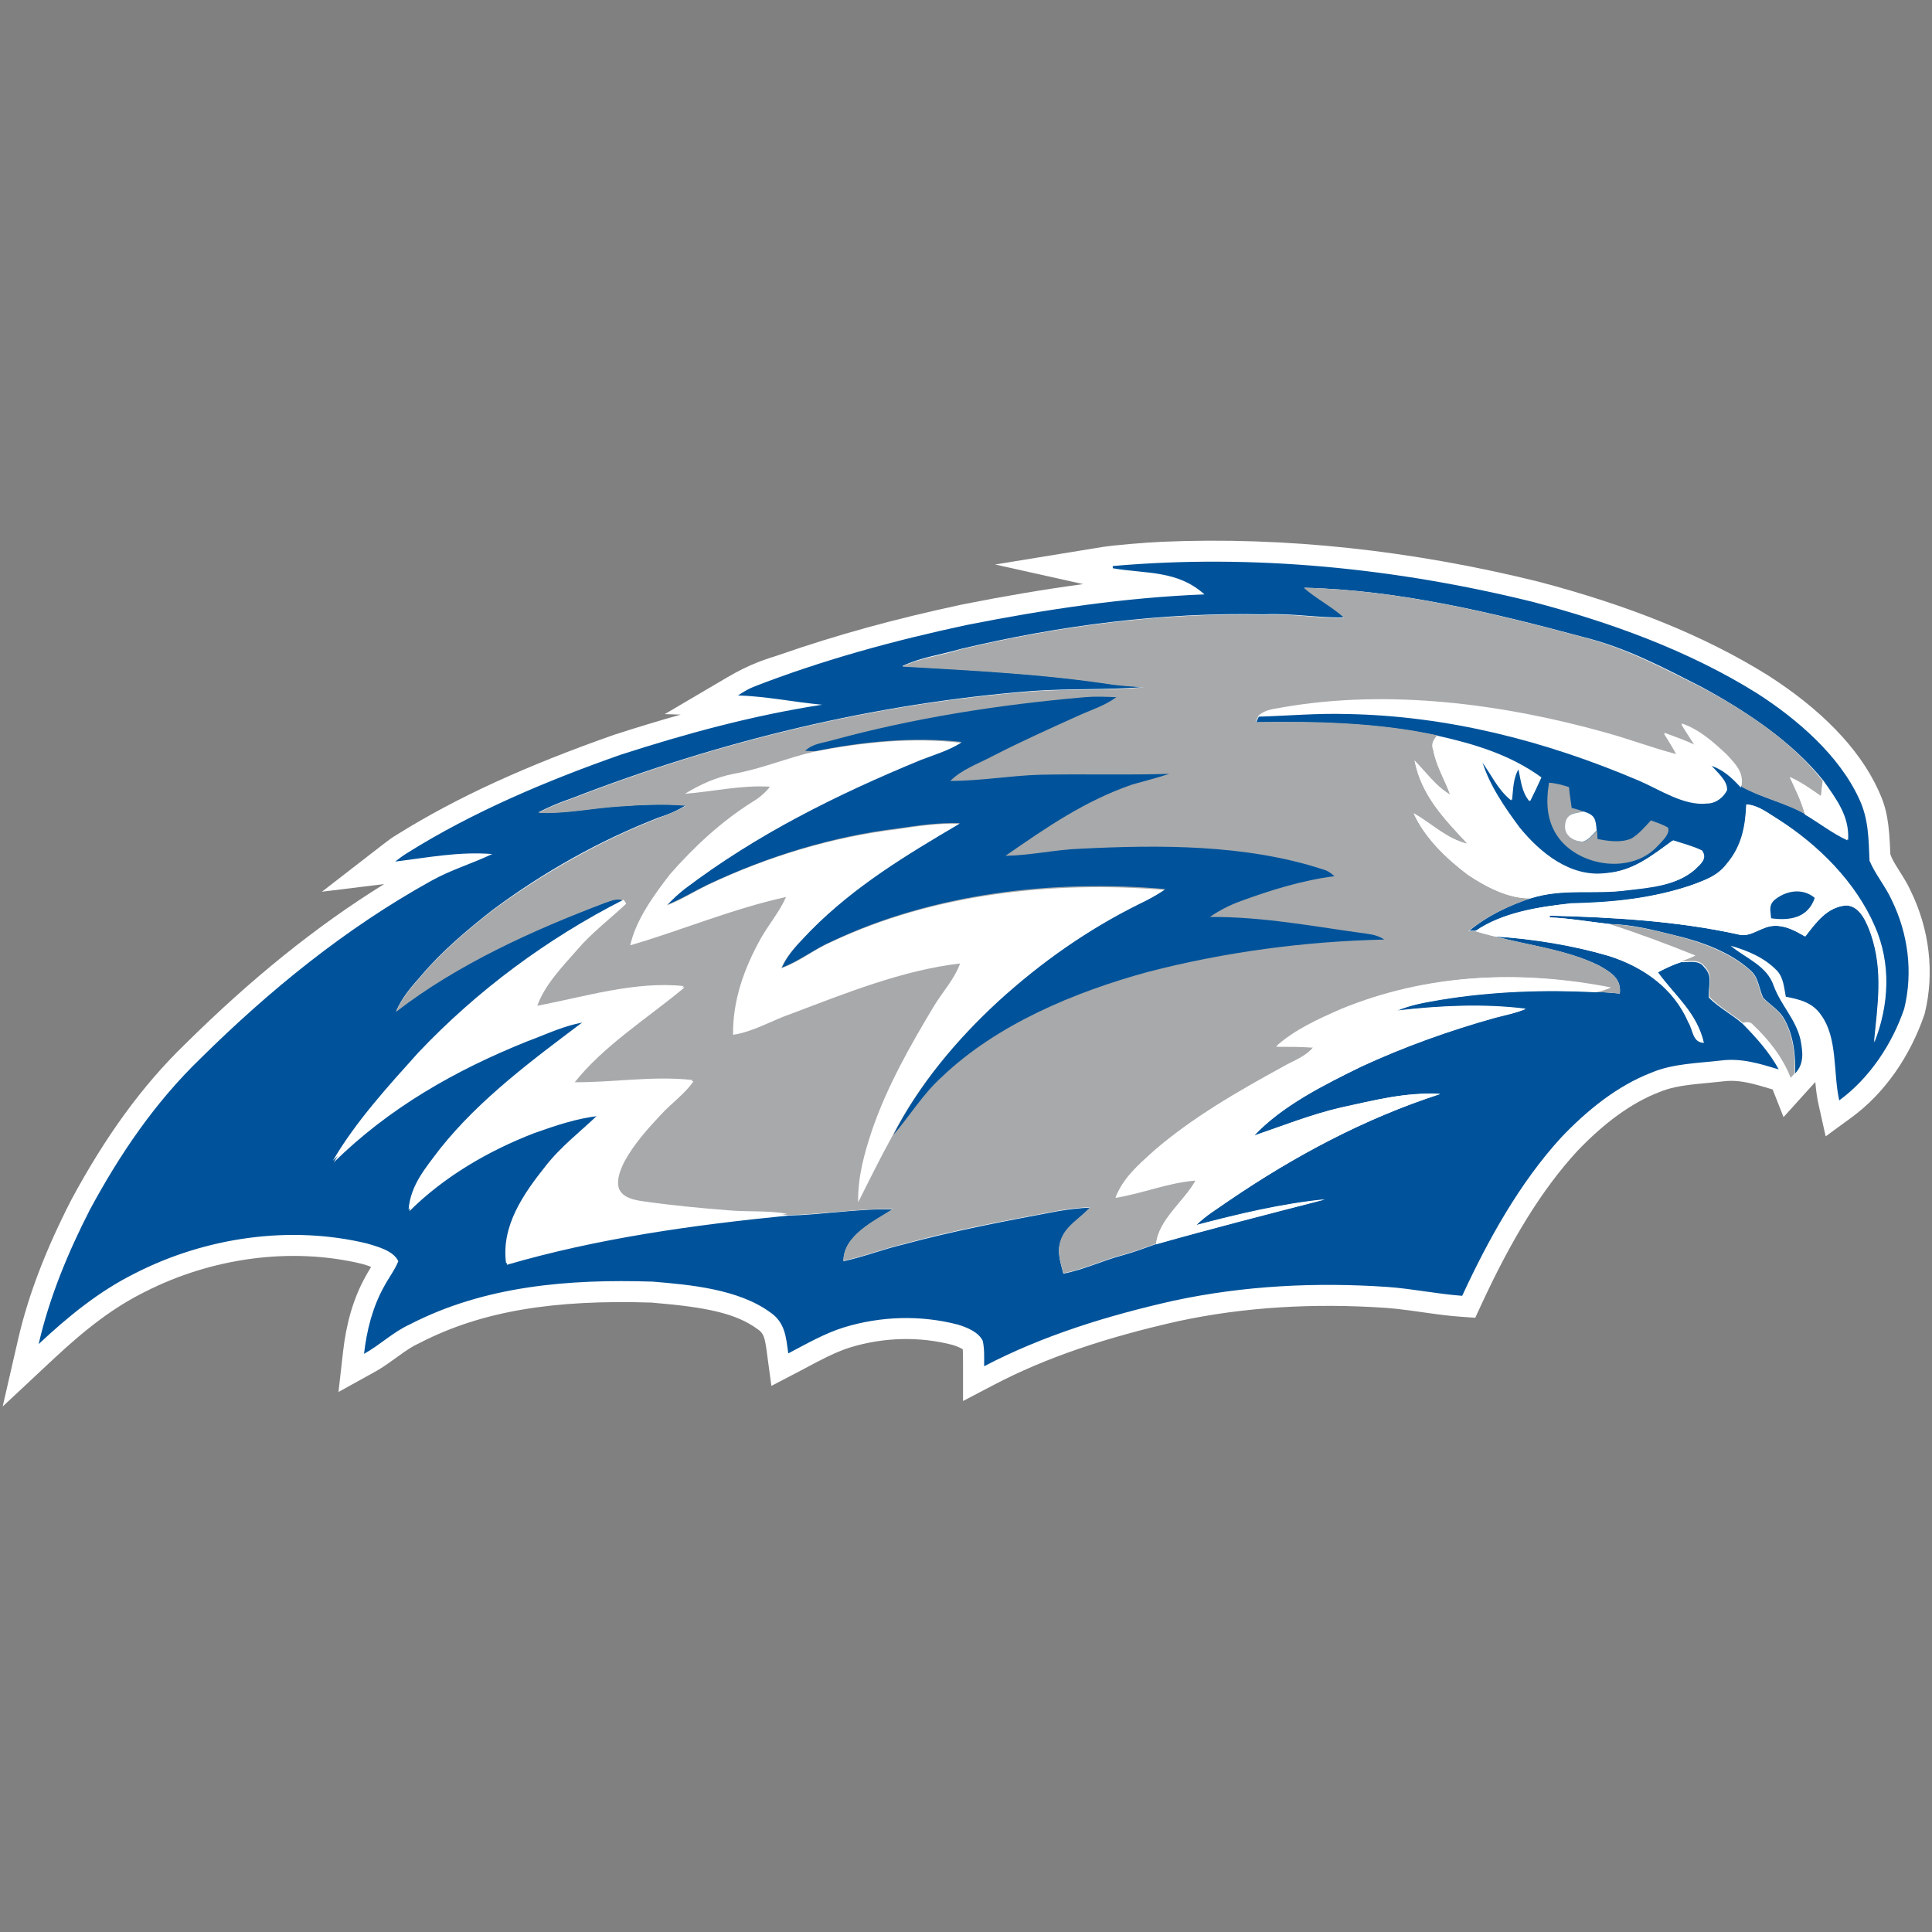 <?xml version="1.0" encoding="UTF-8"?>
<svg width="200px" height="200px" viewBox="0 0 200 200" version="1.1" xmlns="http://www.w3.org/2000/svg" xmlns:xlink="http://www.w3.org/1999/xlink">
    <rect x="0" y="0" width="200" height="200" fill="#808080" stroke="none"/>
    <!-- Generator: Sketch 54.1 (76490) - https://sketchapp.com -->
    <title>becker</title>
    <desc>Created with Sketch.</desc>
    <g id="becker" stroke="none" stroke-width="1" fill="none" fill-rule="evenodd">
        <g id="becker_BGD">
            <g id="becker" transform="translate(0, 55)">
                <path d="M184.63,60.644 L183.506,57.784 C182.491,57.478 182.299,57.422 181.878,57.309 C180.459,56.928 179.438,56.807 178.394,56.942 C177.959,56.993 177.58,57.031 176.845,57.1 C176.181,57.162 175.97,57.182 175.647,57.216 C173.916,57.398 172.788,57.626 171.78,58.051 C168.87,59.165 166.045,61.261 163.254,64.184 C159.568,68.205 156.444,73.355 153.349,80.049 L152.717,81.415 L151.211,81.307 C150.067,81.226 149.173,81.115 147.187,80.832 C146.547,80.742 146.264,80.702 145.913,80.655 C144.951,80.526 144.191,80.441 143.476,80.391 C135.933,79.878 128.77,80.311 121.987,81.764 C114.492,83.45 108.281,85.533 102.892,88.356 L99.693,90.032 L99.693,86.434 C99.693,86.081 99.693,85.918 99.691,85.718 C99.688,85.275 99.68,84.933 99.664,84.675 C99.499,84.568 99.104,84.374 98.604,84.223 C95.182,83.332 91.495,83.428 88.055,84.472 C86.998,84.799 85.988,85.251 84.52,86.019 C84.33,86.119 84.134,86.222 83.871,86.362 C83.54,86.538 83.358,86.635 83.203,86.717 C82.984,86.833 82.795,86.933 82.613,87.028 L79.854,88.466 L79.437,85.394 C79.421,85.277 79.407,85.167 79.379,84.953 C79.171,83.372 79.025,82.998 78.421,82.59 C76.176,80.954 73.181,80.317 67.421,79.842 C57.432,79.528 49.908,80.672 43.393,84.049 C42.7,84.369 42.18,84.704 41.151,85.45 C39.973,86.304 39.444,86.662 38.745,87.048 L35.04,89.097 L35.516,84.905 C35.85,81.97 36.584,79.402 37.827,77.166 C37.99,76.859 38.153,76.583 38.408,76.173 C38.292,76.086 38.14,76.037 37.956,75.981 C37.864,75.953 37.575,75.867 37.436,75.826 C30.159,74.083 21.961,75.18 14.976,78.744 C11.832,80.309 8.987,82.457 5.494,85.724 L0.277,90.602 L1.872,83.656 C2.941,79.002 4.786,74.266 7.376,69.216 C10.877,62.714 14.67,57.426 19.189,53.06 C25.942,46.382 32.695,40.896 39.769,36.519 L33.326,37.31 L39.571,32.475 C40.262,31.94 40.594,31.699 41.04,31.433 C47.361,27.479 54.628,24.211 63.554,21.07 C65.948,20.297 68.241,19.6 70.46,18.976 L68.814,18.924 L75.283,15.119 C76.423,14.448 77.45,13.949 78.462,13.55 C78.86,13.393 79.242,13.257 79.67,13.116 C79.883,13.045 80.523,12.841 80.612,12.812 C86.674,10.693 92.798,9.031 99.653,7.566 C104.059,6.694 108.184,5.993 112.126,5.467 L103.011,3.436 L114.135,1.623 C115.217,1.447 118.506,1.162 120.325,1.084 C133.008,0.539 146.163,1.976 159.251,5.211 C168.5,7.645 176.372,10.761 183.054,14.934 C188.316,18.309 192.405,22.33 194.448,26.804 C195.351,28.73 195.566,30.212 195.688,33.434 C195.868,33.941 196.104,34.338 196.512,34.982 C197.221,36.103 197.513,36.603 197.797,37.23 C199.745,41.213 200.277,45.722 199.245,49.933 C197.758,54.344 195.087,58.177 191.69,60.663 L188.992,62.637 L188.266,59.384 C188.103,58.652 188.013,58.031 187.918,57.008 L184.63,60.644 Z" id="Combined-Shape" fill="#FFFFFF" fill-rule="nonzero"></path>
                <path d="M158.693,7.312 C166.711,9.421 174.821,12.357 181.872,16.76 C186.019,19.421 190.397,23.182 192.47,27.723 C193.438,29.787 193.438,31.851 193.53,34.098 C194.129,35.52 195.189,36.759 195.834,38.181 C197.539,41.667 198.046,45.657 197.124,49.418 C195.88,53.088 193.53,56.619 190.397,58.913 C189.752,56.023 190.258,52.445 188.507,50.06 C187.632,48.776 186.295,48.455 184.867,48.18 C184.683,47.262 184.637,46.207 183.945,45.474 C182.655,44.143 180.95,43.41 179.153,42.905 C180.766,44.235 182.932,44.969 183.623,47.079 C184.406,49.143 185.881,50.473 186.388,52.629 C186.618,53.867 186.802,55.106 185.835,56.115 C185.881,54.097 185.65,52.033 184.59,50.29 C184.084,49.51 183.162,48.96 182.517,48.272 C182.056,47.262 182.056,46.162 181.181,45.428 C179.061,43.501 176.019,42.446 173.301,41.804 C171.089,41.254 168.923,40.703 166.665,40.657 C164.591,40.428 162.518,40.061 160.444,39.969 L160.444,39.786 C166.895,39.969 173.623,40.336 179.89,41.712 C181.273,42.125 182.333,40.841 183.761,40.841 C184.913,40.841 185.927,41.391 186.895,41.942 C188,40.52 189.152,38.869 191.134,38.731 C192.562,38.777 193.3,40.566 193.714,41.712 C195.005,45.519 194.406,49.051 194.037,52.904 C195.558,49.051 195.788,44.74 194.083,40.887 C192.102,36.3 188.231,32.447 184.038,29.787 C182.978,29.145 182.056,28.365 180.812,28.273 C180.72,30.521 180.351,32.585 178.876,34.374 C177.909,35.658 176.572,36.117 175.144,36.621 C171.043,37.997 166.942,38.41 162.656,38.502 C159.384,38.869 155.606,39.465 152.841,41.345 L152.104,41.345 C153.993,39.786 156.205,38.731 158.555,37.951 C161.919,36.896 165.052,37.63 168.508,37.126 C170.905,36.805 173.577,36.667 175.467,35.016 C176.019,34.465 176.803,33.915 176.204,33.043 C175.282,32.585 174.176,32.31 173.209,31.988 C170.997,33.594 169.107,35.153 166.25,35.383 C162.61,35.841 159.476,33.319 157.311,30.658 C155.744,28.548 154.131,26.209 153.394,23.686 C154.5,25.154 155.099,26.622 156.527,27.814 C156.666,26.622 156.619,25.567 157.265,24.512 C157.541,25.75 157.587,26.851 158.417,27.906 C158.831,27.081 159.2,26.301 159.569,25.475 C156.343,23.136 152.703,22.035 148.832,21.164 C142.703,19.833 136.298,19.696 130.031,19.788 C130.123,19.558 130.261,19.329 130.353,19.1 C133.441,18.962 136.482,18.687 139.57,18.824 C150.03,19.008 160.168,21.622 169.752,25.705 C171.918,26.622 174.453,28.365 176.849,28.09 C177.724,28.09 178.416,27.539 178.784,26.805 C178.876,25.796 177.632,24.833 177.033,24.099 C178.462,24.558 179.337,25.429 180.351,26.438 C182.425,27.631 184.867,28.09 186.941,29.282 C188.415,30.154 189.752,31.163 191.318,31.943 C191.457,29.466 190.12,27.769 188.784,25.842 C185.512,21.76 180.72,18.595 176.158,16.118 C172.103,14.054 168.324,12.036 163.854,10.935 C154.5,8.412 144.777,6.073 135.054,5.844 C136.344,6.99 137.911,7.724 139.155,8.917 C136.39,8.963 133.625,8.458 130.86,8.596 C120.354,8.367 109.709,9.743 99.479,12.174 C97.452,12.77 95.286,13.045 93.397,13.962 C100.677,14.375 108.05,14.742 115.239,15.843 C116.299,15.981 117.359,16.026 118.419,16.118 C114.594,16.439 110.677,16.256 106.852,16.531 C90.54,17.815 74.457,21.714 59.205,27.631 C58.007,28.044 56.855,28.502 55.749,29.099 C58.56,29.236 61.232,28.64 63.997,28.457 C66.347,28.319 68.651,28.181 71.001,28.365 C70.126,28.915 69.158,29.328 68.144,29.649 C62.016,32.034 56.256,35.291 51.002,39.19 C48.376,41.254 45.749,43.455 43.583,46.024 C42.57,47.171 41.602,48.272 41.003,49.693 C47.362,44.74 55.15,41.254 62.661,38.41 C63.352,38.181 63.905,37.905 64.642,38.226 C56.716,42.309 49.482,47.629 43.399,54.143 C40.266,57.629 36.948,61.252 34.552,65.334 C40.266,59.693 47.132,55.794 54.551,52.812 C56.67,52.033 58.467,51.115 60.679,50.794 C55.38,54.785 49.804,58.867 45.611,64.142 C44.136,66.114 42.616,67.811 42.385,70.38 C45.98,66.802 50.542,64.142 55.288,62.307 C57.5,61.527 59.758,60.748 62.062,60.518 C60.219,62.353 58.191,63.821 56.578,65.885 C54.32,68.729 51.97,72.077 52.477,75.93 C61.924,73.178 71.831,71.802 81.6,70.838 C85.24,70.747 88.789,70.105 92.429,70.196 C90.494,71.435 87.314,72.903 87.314,75.563 C89.434,75.104 91.415,74.324 93.535,73.82 C98.788,72.398 104.133,71.389 109.525,70.38 C110.631,70.196 111.737,70.059 112.843,70.013 C111.783,71.205 110.308,71.939 109.801,73.453 C109.387,74.646 109.801,75.7 110.078,76.847 C112.244,76.434 114.179,75.471 116.299,74.921 C117.451,74.6 118.557,74.187 119.709,73.774 C125.561,72.123 131.321,70.655 137.173,69.141 C132.611,69.6 128.234,70.655 123.856,71.802 C124.87,70.793 126.068,70.059 127.22,69.279 C134.04,64.646 141.275,60.793 149.108,58.225 C145.514,58.041 142.242,58.913 138.786,59.647 C135.699,60.381 132.796,61.527 129.847,62.536 C132.796,59.372 137.127,57.262 140.952,55.381 C145.422,53.317 150.03,51.666 154.776,50.336 C155.836,50.06 156.942,49.877 157.956,49.418 C153.578,48.868 149.016,49.097 144.638,49.602 C146.113,48.96 147.634,48.73 149.2,48.455 C154.5,47.584 159.937,47.4 165.283,47.675 C166.066,47.721 166.895,47.767 167.679,47.859 C167.863,46.299 166.757,45.657 165.559,44.969 C162.241,43.318 158.186,42.859 154.776,41.942 C158.739,42.217 162.748,42.859 166.573,43.96 C170.167,45.061 173.301,47.308 174.821,50.84 C175.328,51.666 175.19,52.858 176.388,52.95 C175.651,49.785 173.393,48.088 171.642,45.657 C172.425,45.244 173.162,44.877 174.038,44.602 C174.914,44.648 175.881,44.327 176.434,45.153 C177.356,46.07 176.803,47.079 176.895,48.272 C177.955,49.326 179.291,50.014 180.397,50.978 C181.826,52.445 183.162,53.913 184.13,55.702 C182.148,55.106 180.259,54.51 178.139,54.785 C175.789,55.06 173.162,55.106 170.997,56.023 C167.402,57.399 164.269,59.968 161.642,62.72 C157.311,67.444 154.039,73.361 151.366,79.141 C148.786,78.957 146.205,78.407 143.625,78.223 C136.206,77.719 128.787,78.086 121.506,79.645 C114.778,81.159 108.004,83.223 101.876,86.434 C101.876,85.562 101.922,84.645 101.737,83.819 C101.323,82.902 100.078,82.397 99.157,82.122 C95.286,81.113 91.185,81.25 87.406,82.397 C85.333,83.039 83.535,84.094 81.6,85.103 C81.37,83.406 81.277,81.893 79.711,80.838 C76.439,78.453 71.462,77.994 67.545,77.673 C58.928,77.398 50.173,78.086 42.385,82.122 C40.68,82.902 39.344,84.232 37.685,85.149 C37.962,82.718 38.561,80.333 39.759,78.177 C40.219,77.306 40.865,76.48 41.233,75.563 C40.726,74.462 39.067,74.049 38.008,73.728 C30.036,71.802 21.28,73.086 14,76.801 C10.221,78.682 7.041,81.296 4,84.14 C5.106,79.324 7.041,74.646 9.299,70.242 C12.387,64.509 16.027,59.142 20.727,54.601 C27.916,47.492 35.75,41.116 44.597,36.208 C46.625,35.062 48.837,34.419 50.956,33.41 C47.5,33.135 44.275,33.777 40.911,34.19 C41.325,33.869 41.74,33.548 42.201,33.273 C49.021,29.007 56.67,25.796 64.228,23.136 C71.048,20.934 77.96,19.054 85.102,17.953 C82.153,17.678 79.296,17.081 76.393,16.99 C76.9,16.669 77.407,16.348 77.96,16.118 C85.148,13.32 92.567,11.302 100.078,9.697 C108.189,8.091 116.437,6.853 124.686,6.532 C121.875,4.009 118.695,4.422 115.193,3.826 L115.193,3.596 C129.754,2.312 144.592,3.826 158.693,7.312 Z" id="Shape" fill="#00539A" fill-rule="nonzero"></path>
                <path d="M134.962,5.844 C144.685,6.073 154.408,8.412 163.762,10.935 C168.186,12.036 172.01,14.1 176.066,16.118 C180.674,18.549 185.466,21.714 188.692,25.842 C188.646,26.347 188.6,26.897 188.507,27.402 C187.448,26.668 186.434,25.934 185.282,25.429 C185.835,26.714 186.48,27.906 186.848,29.282 C184.775,28.09 182.333,27.585 180.259,26.438 C180.581,24.971 179.66,24.099 178.738,23.09 C177.31,21.76 175.927,20.522 174.084,19.879 C174.545,20.659 175.006,21.393 175.513,22.127 C174.453,21.622 173.347,21.255 172.287,20.843 C172.748,21.576 173.209,22.31 173.623,23.09 C171.135,22.448 168.739,21.531 166.25,20.843 C155.606,17.861 143.717,16.302 132.75,18.228 C131.874,18.412 131.045,18.412 130.307,19.054 C130.215,19.283 130.077,19.512 129.985,19.742 C136.252,19.65 142.657,19.788 148.786,21.118 C148.371,21.576 148.233,22.081 148.371,22.631 C148.648,24.237 149.569,25.705 150.122,27.264 C148.601,26.347 147.68,24.971 146.436,23.732 C147.173,27.402 149.477,29.695 151.919,32.355 C149.707,31.805 148.279,30.291 146.343,29.191 C147.495,31.759 149.753,33.869 151.965,35.566 C153.855,36.805 156.159,38.043 158.463,37.997 C156.113,38.777 153.901,39.832 152.011,41.391 L152.749,41.391 C153.44,41.621 154.085,41.804 154.776,41.942 C158.14,42.859 162.195,43.272 165.559,44.969 C166.757,45.657 167.863,46.299 167.679,47.859 C166.895,47.767 166.066,47.721 165.283,47.675 C165.79,47.584 166.296,47.446 166.757,47.217 C157.357,45.382 147.68,45.795 138.786,49.464 C136.482,50.473 134.04,51.574 132.151,53.271 C133.441,53.271 134.731,53.271 135.975,53.363 C135.192,54.372 133.902,54.785 132.796,55.427 C128.188,57.95 123.395,60.702 119.432,64.142 C117.866,65.564 116.299,66.894 115.515,68.912 C118.372,68.407 120.953,67.307 123.81,67.123 C122.658,69.279 119.893,71.251 119.709,73.728 C118.603,74.141 117.451,74.554 116.299,74.875 C114.179,75.425 112.244,76.388 110.078,76.801 C109.801,75.655 109.387,74.6 109.801,73.407 C110.262,71.893 111.783,71.16 112.843,69.967 C111.737,70.013 110.585,70.15 109.525,70.334 C104.18,71.343 98.834,72.306 93.535,73.774 C91.415,74.279 89.434,75.058 87.314,75.517 C87.314,72.857 90.494,71.389 92.429,70.15 C88.789,70.105 85.194,70.701 81.6,70.793 C79.572,70.426 77.499,70.609 75.471,70.426 C72.568,70.196 69.665,69.875 66.762,69.508 C65.748,69.371 64.55,69.096 64.089,68.086 C63.767,67.169 64.228,66.068 64.642,65.243 C65.61,63.454 67.085,61.803 68.467,60.335 C69.573,59.142 70.863,58.271 71.785,56.941 C67.591,56.482 63.536,57.216 59.389,57.17 C62.43,53.271 67.085,50.381 70.863,47.217 C65.84,46.666 60.449,48.363 55.564,49.281 C56.302,47.033 58.191,45.107 59.712,43.364 C61.232,41.575 63.122,40.153 64.827,38.548 L64.642,38.272 C63.905,37.951 63.352,38.226 62.661,38.456 C55.15,41.3 47.362,44.831 41.003,49.739 C41.602,48.317 42.57,47.217 43.583,46.07 C45.749,43.501 48.376,41.3 51.002,39.236 C56.256,35.383 62.062,32.08 68.144,29.695 C69.112,29.328 70.08,28.961 71.001,28.411 C68.651,28.227 66.347,28.319 63.997,28.502 C61.186,28.686 58.56,29.282 55.749,29.145 C56.855,28.548 58.007,28.09 59.205,27.677 C74.457,21.76 90.494,17.861 106.852,16.577 C110.677,16.302 114.594,16.485 118.419,16.164 C117.359,16.072 116.299,16.026 115.239,15.889 C108.05,14.788 100.677,14.421 93.397,14.008 C95.286,13.091 97.498,12.862 99.479,12.219 C109.709,9.788 120.308,8.412 130.86,8.642 C133.671,8.504 136.39,9.009 139.155,8.963 C137.772,7.724 136.252,6.99 134.962,5.844 Z" id="Shape" fill="#A7A9AB" fill-rule="nonzero"></path>
                <path d="M112.29,17.173 C113.396,17.081 114.456,17.127 115.562,17.173 C114.317,18.091 112.889,18.503 111.506,19.145 C108.557,20.476 105.608,21.806 102.751,23.274 C101.184,24.099 99.571,24.65 98.373,25.842 C101.507,25.842 104.594,25.292 107.682,25.2 C112.105,25.108 116.575,25.246 121.045,25.108 C119.801,25.521 118.511,25.842 117.22,26.209 C112.29,27.906 108.327,30.658 104.087,33.594 C106.714,33.548 109.248,32.952 111.829,32.86 C120.031,32.447 128.925,32.401 136.851,34.97 C137.404,35.107 137.726,35.337 138.141,35.704 C134.869,36.117 131.598,37.126 128.464,38.272 C127.312,38.685 126.252,39.236 125.238,39.924 C130.768,39.878 136.114,40.933 141.551,41.667 C142.196,41.758 142.749,41.896 143.302,42.263 C135.054,42.446 126.805,43.547 118.833,45.611 C111.276,47.675 103.212,51.024 97.498,56.482 C95.516,58.271 94.18,60.518 92.475,62.491 C95.148,57.262 99.065,52.583 103.396,48.593 C107.82,44.556 112.705,41.116 118.096,38.456 C118.971,38.043 119.847,37.538 120.63,37.034 C109.11,36.025 96.668,37.447 86.116,42.446 C84.319,43.226 82.798,44.464 80.955,45.153 C81.646,43.593 82.844,42.492 83.996,41.254 C88.558,36.621 93.811,33.456 99.387,30.2 C97.221,30.154 95.102,30.429 92.982,30.75 C86.162,31.576 79.526,33.64 73.352,36.529 C71.923,37.217 70.587,38.043 69.112,38.639 C69.665,38.043 70.31,37.447 70.955,36.942 C78.467,31.255 86.669,27.172 95.378,23.595 C96.807,22.998 98.235,22.631 99.571,21.806 C94.549,21.255 89.295,21.76 84.365,22.769 L83.351,22.723 C84.134,21.989 85.056,21.943 86.024,21.668 C94.549,19.329 103.35,17.953 112.29,17.173 Z" id="Shape" fill="#00539A" fill-rule="nonzero"></path>
                <path d="M166.204,20.934 C168.693,21.576 171.089,22.54 173.577,23.182 C173.162,22.402 172.702,21.668 172.241,20.934 C173.347,21.347 174.407,21.714 175.467,22.219 C175.006,21.485 174.499,20.751 174.038,19.971 C175.881,20.613 177.31,21.852 178.692,23.182 C179.614,24.145 180.535,25.062 180.213,26.53 C179.245,25.475 178.324,24.604 176.895,24.191 C177.494,24.925 178.738,25.888 178.646,26.897 C178.277,27.631 177.586,28.181 176.711,28.181 C174.314,28.457 171.78,26.714 169.614,25.796 C160.029,21.714 149.892,19.1 139.431,18.916 C136.344,18.824 133.303,19.1 130.215,19.191 C130.906,18.595 131.782,18.549 132.657,18.366 C143.671,16.393 155.514,17.953 166.204,20.934 Z" id="Shape" fill="#FFFFFF" fill-rule="nonzero"></path>
                <path d="M148.74,21.21 C152.61,22.081 156.251,23.182 159.476,25.521 C159.108,26.347 158.739,27.172 158.324,27.952 C157.495,26.943 157.449,25.796 157.172,24.558 C156.527,25.613 156.619,26.714 156.435,27.86 C155.007,26.714 154.408,25.2 153.302,23.732 C154.039,26.255 155.652,28.594 157.219,30.704 C159.384,33.364 162.472,35.887 166.158,35.429 C169.015,35.199 170.905,33.64 173.116,32.034 C174.084,32.355 175.19,32.585 176.112,33.089 C176.711,33.961 175.927,34.511 175.374,35.062 C173.439,36.713 170.812,36.896 168.416,37.172 C164.96,37.63 161.827,36.942 158.463,37.997 C156.159,38.043 153.809,36.805 151.965,35.566 C149.753,33.915 147.495,31.759 146.343,29.191 C148.279,30.291 149.707,31.805 151.919,32.355 C149.477,29.741 147.173,27.402 146.436,23.732 C147.634,25.017 148.555,26.393 150.122,27.264 C149.569,25.75 148.648,24.237 148.371,22.631 C148.141,22.173 148.279,21.668 148.74,21.21 Z" id="Shape" fill="#FFFFFF" fill-rule="nonzero"></path>
                <path d="M99.479,21.898 C98.143,22.723 96.714,23.136 95.286,23.686 C86.623,27.264 78.374,31.346 70.863,37.034 C70.218,37.538 69.573,38.135 69.02,38.731 C70.495,38.181 71.831,37.309 73.259,36.621 C79.434,33.686 86.116,31.667 92.89,30.842 C95.01,30.521 97.129,30.2 99.295,30.291 C93.765,33.548 88.512,36.713 83.904,41.345 C82.752,42.584 81.554,43.639 80.863,45.244 C82.706,44.602 84.227,43.318 86.024,42.538 C96.576,37.538 109.018,36.162 120.538,37.126 C119.709,37.676 118.879,38.135 118.004,38.548 C112.612,41.208 107.728,44.648 103.304,48.684 C98.972,52.675 95.056,57.353 92.383,62.582 C91.139,64.83 89.987,67.169 88.835,69.462 C88.789,66.802 89.48,64.371 90.309,61.894 C91.83,57.491 94.18,53.317 96.576,49.326 C97.544,47.675 98.742,46.483 99.387,44.74 C93.443,45.428 87.544,47.813 81.969,49.923 C79.941,50.611 78.006,51.803 75.886,52.124 C75.84,48.547 77.038,45.244 78.743,42.171 C79.572,40.703 80.678,39.419 81.37,37.86 C75.886,39.052 70.587,41.3 65.241,42.859 C65.84,40.199 67.684,37.676 69.343,35.52 C71.831,32.676 74.688,30.016 77.914,27.998 C78.605,27.585 79.204,27.081 79.711,26.438 C76.715,26.255 73.858,26.943 70.909,27.172 C72.476,26.209 74.089,25.475 75.932,25.108 C78.789,24.604 81.462,23.457 84.273,22.815 C89.249,21.852 94.457,21.301 99.479,21.898 Z" id="Shape" fill="#FFFFFF" fill-rule="nonzero"></path>
                <path d="M185.282,25.475 C186.434,25.98 187.494,26.714 188.507,27.448 C188.553,26.943 188.6,26.393 188.692,25.888 C190.028,27.814 191.318,29.512 191.226,31.988 C189.659,31.255 188.323,30.2 186.848,29.328 C186.48,27.952 185.881,26.714 185.282,25.475 Z" id="Shape" fill="#FFFFFF" fill-rule="nonzero"></path>
                <path d="M160.352,26.026 C161.043,26.072 161.734,26.255 162.426,26.484 C162.472,27.218 162.61,27.906 162.702,28.64 C163.117,28.732 163.532,28.869 163.946,29.007 C163.163,29.191 162.241,29.145 162.103,30.154 C161.827,31.346 162.702,32.08 163.854,32.126 C164.453,32.034 164.914,31.392 165.329,30.979 L165.375,31.851 C166.527,32.08 167.771,32.264 168.877,31.805 C169.66,31.346 170.305,30.567 170.905,29.924 C171.504,30.154 172.103,30.337 172.656,30.658 C172.978,31.3 171.964,32.172 171.55,32.631 C168.877,35.474 163.624,34.741 161.366,31.759 C160.076,30.016 160.029,28.044 160.352,26.026 Z" id="Shape" fill="#A7A9AB" fill-rule="nonzero"></path>
                <path d="M180.766,28.273 C182.01,28.365 182.932,29.145 183.991,29.787 C188.139,32.447 192.056,36.346 194.037,40.887 C195.742,44.74 195.512,49.051 193.991,52.904 C194.36,49.051 194.959,45.519 193.668,41.712 C193.254,40.566 192.562,38.731 191.088,38.731 C189.106,38.914 187.954,40.52 186.848,41.942 C185.881,41.391 184.867,40.795 183.715,40.841 C182.286,40.841 181.227,42.171 179.844,41.712 C173.531,40.336 166.803,39.924 160.398,39.786 L160.398,39.969 C162.472,40.061 164.545,40.428 166.619,40.657 C169.614,41.621 172.563,42.722 175.42,44.006 C174.96,44.235 174.453,44.419 173.992,44.602 C173.162,44.877 172.379,45.244 171.596,45.657 C173.347,48.088 175.605,49.785 176.342,52.95 C175.19,52.858 175.282,51.666 174.775,50.84 C173.255,47.308 170.121,45.107 166.527,43.96 C162.702,42.813 158.693,42.171 154.73,41.942 C154.039,41.758 153.394,41.575 152.703,41.391 C155.467,39.465 159.246,38.869 162.518,38.548 C166.803,38.456 170.951,38.043 175.006,36.667 C176.434,36.117 177.771,35.704 178.738,34.419 C180.305,32.585 180.674,30.521 180.766,28.273 Z" id="Shape" fill="#FFFFFF" fill-rule="nonzero"></path>
                <path d="M163.946,29.007 C165.144,29.374 165.19,29.833 165.283,30.979 C164.868,31.392 164.407,32.034 163.808,32.126 C162.702,32.08 161.781,31.346 162.057,30.154 C162.241,29.145 163.163,29.191 163.946,29.007 Z" id="Shape" fill="#FFFFFF" fill-rule="nonzero"></path>
                <path d="M187.862,37.951 C187.171,40.015 185.282,40.336 183.346,40.061 C183.3,39.327 183.07,38.823 183.623,38.226 C184.775,37.217 186.572,36.85 187.862,37.951 Z" id="Shape" fill="#00539A" fill-rule="nonzero"></path>
                <path d="M64.55,38.135 L64.734,38.41 C63.029,40.015 61.14,41.437 59.619,43.226 C58.099,44.969 56.21,46.941 55.472,49.143 C60.357,48.226 65.794,46.529 70.771,47.079 C66.992,50.244 62.338,53.134 59.297,57.032 C63.444,57.078 67.499,56.344 71.693,56.803 C70.771,58.179 69.481,59.005 68.375,60.197 C66.946,61.665 65.518,63.316 64.55,65.105 C64.135,65.931 63.675,67.031 63.997,67.949 C64.412,69.004 65.656,69.233 66.67,69.371 C69.573,69.784 72.476,70.059 75.379,70.288 C77.453,70.472 79.48,70.288 81.508,70.655 C71.739,71.664 61.831,72.994 52.385,75.746 C51.878,71.893 54.182,68.591 56.486,65.701 C58.099,63.637 60.126,62.124 61.97,60.335 C59.666,60.564 57.362,61.344 55.196,62.124 C50.495,63.958 45.887,66.619 42.293,70.196 C42.524,67.628 44.044,65.931 45.519,63.958 C49.712,58.684 55.288,54.601 60.587,50.611 C58.375,50.932 56.532,51.849 54.458,52.629 C47.039,55.61 40.173,59.555 34.459,65.151 C36.856,61.069 40.173,57.445 43.307,53.959 C49.39,47.538 56.624,42.171 64.55,38.135 Z" id="Shape" fill="#FFFFFF" fill-rule="nonzero"></path>
                <path d="M166.619,40.657 C168.877,40.749 171.043,41.254 173.255,41.804 C175.973,42.492 179.015,43.547 181.134,45.428 C182.01,46.162 182.01,47.262 182.471,48.272 C183.116,48.96 184.038,49.51 184.544,50.29 C185.604,52.033 185.835,54.097 185.789,56.115 L185.374,56.574 C184.544,54.464 183.116,52.629 181.457,51.069 C181.227,50.794 180.858,50.748 180.443,50.886 C179.291,49.969 177.955,49.235 176.941,48.18 C176.849,46.987 177.402,46.024 176.48,45.061 C175.881,44.235 174.914,44.556 174.084,44.51 C174.591,44.327 175.052,44.143 175.513,43.914 C172.563,42.722 169.614,41.621 166.619,40.657 Z" id="Shape" fill="#A7A9AB" fill-rule="nonzero"></path>
                <path d="M166.711,47.262 C166.204,47.446 165.743,47.584 165.237,47.721 C159.891,47.446 154.454,47.629 149.154,48.501 C147.588,48.776 146.067,49.005 144.592,49.648 C148.97,49.143 153.532,48.914 157.91,49.464 C156.896,49.877 155.79,50.106 154.73,50.381 C149.984,51.712 145.376,53.363 140.906,55.427 C137.081,57.307 132.75,59.463 129.8,62.582 C132.796,61.573 135.653,60.381 138.74,59.693 C142.196,58.913 145.468,58.041 149.062,58.271 C141.229,60.793 133.948,64.692 127.174,69.325 C126.022,70.15 124.824,70.838 123.81,71.848 C128.188,70.701 132.565,69.646 137.127,69.187 C131.229,70.701 125.515,72.169 119.663,73.82 C119.893,71.343 122.612,69.417 123.764,67.215 C120.861,67.444 118.326,68.545 115.469,69.004 C116.253,66.986 117.819,65.655 119.386,64.234 C123.349,60.793 128.142,58.041 132.75,55.519 C133.856,54.876 135.146,54.464 135.929,53.455 C134.639,53.363 133.349,53.363 132.105,53.363 C133.994,51.666 136.482,50.611 138.74,49.556 C147.68,45.795 157.311,45.382 166.711,47.262 Z" id="Shape" fill="#FFFFFF" fill-rule="nonzero"></path>
            </g>
        </g>
    </g>
</svg>